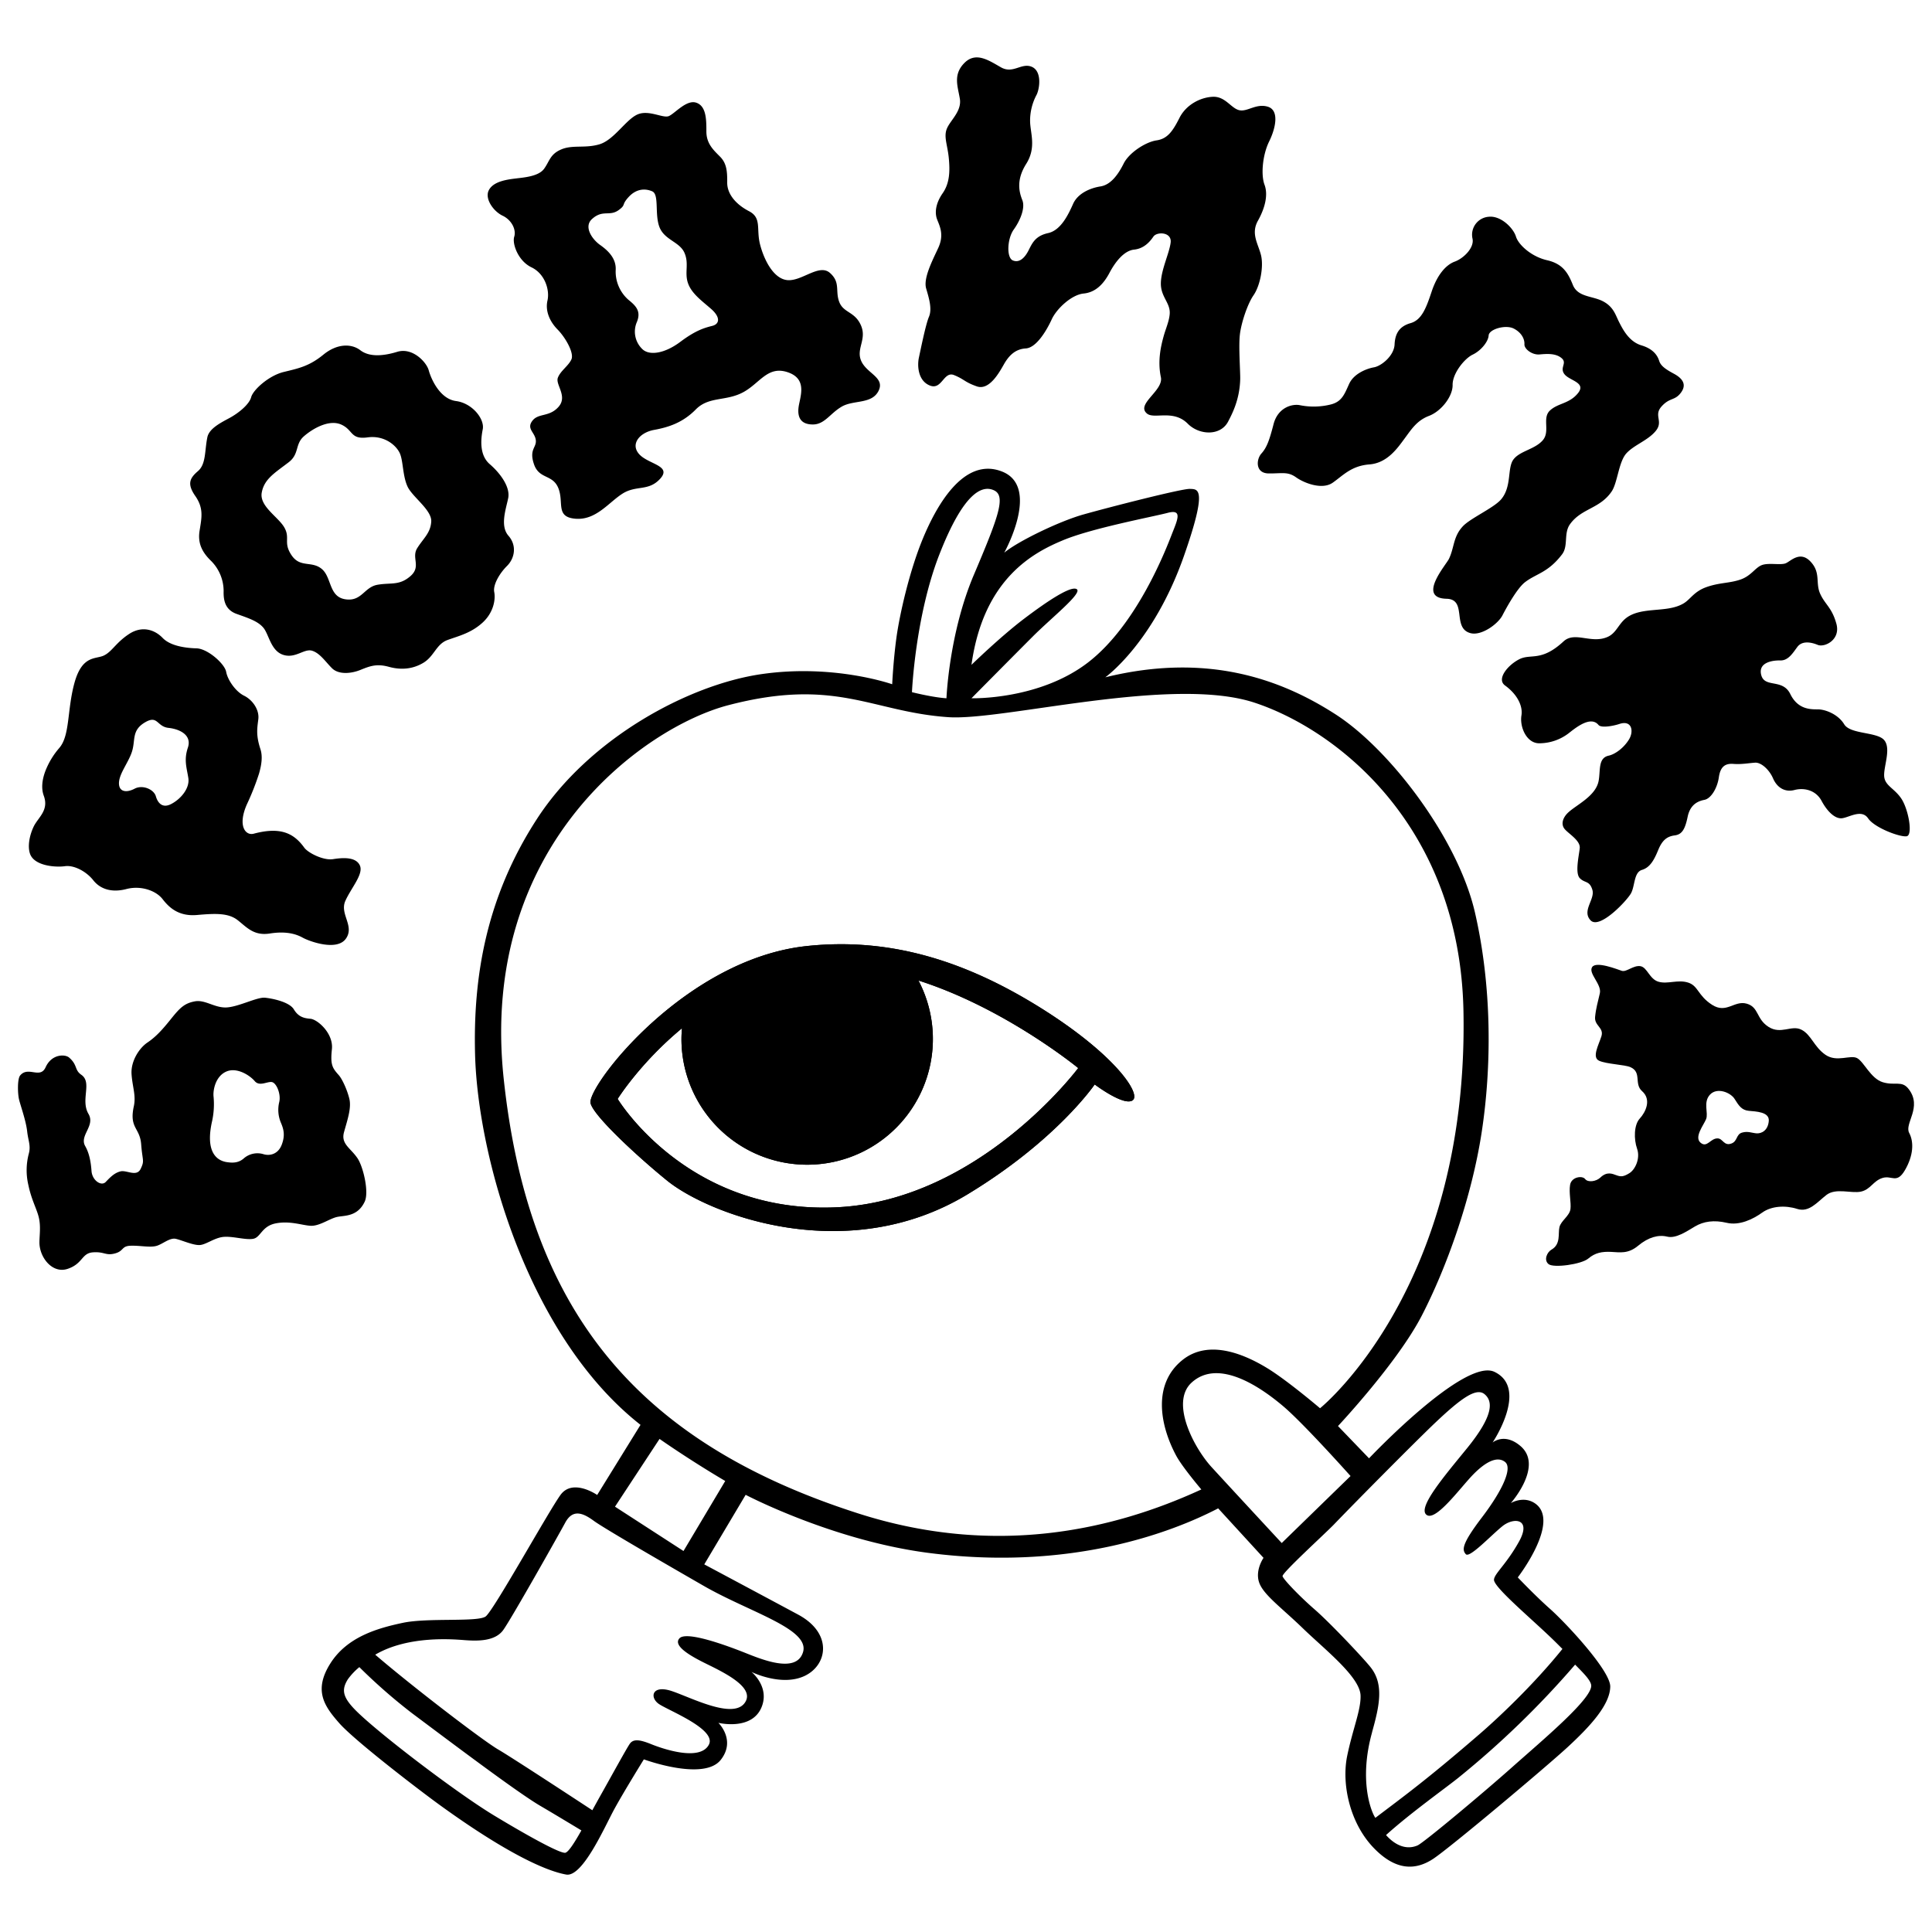 <?xml version="1.0" encoding="UTF-8"?> <svg xmlns="http://www.w3.org/2000/svg" id="Слой_1" data-name="Слой 1" viewBox="0 0 1000 1000"><path d="M648.78,152.9c3.53-5.07,5.4-15.09,3.87-21s-5.27-11-1.54-17.67,5.34-13.44,3.4-18.62-1-15.5,2.4-22.39,5.38-16.18-.73-18S645.53,58.1,641.3,57s-7.15-7.22-13.63-6.9S613.91,54.26,610.5,61s-6.14,10.83-11.82,11.65-14.25,6.36-17.07,12-6.63,11-12,11.84-11.74,3.61-14.16,9-6.24,13.67-12.93,15.15-8.24,5.22-10.16,9-4.73,6.57-8.11,5.16-2.94-11.26.47-16,6-11.22,4.45-15.16-3.43-10.24,2-18.84,2-16.14,2-22.26A28.46,28.46,0,0,1,536.57,49c1.61-3.31,2.78-12.19-2.54-14.43s-9.64,3.82-15.87.31-13-8.34-19-2.28-3.37,12.19-2.34,18.55-4.82,11-6.66,15.29.26,8.41.93,15.32.45,13.06-3.15,18.23-4.29,10.08-2.83,13.75,3.59,8,.49,14.67-7.76,15.68-6.22,20.92,3.14,10.62,1.44,14.64-4.29,16.93-5.2,21.14-.48,12.05,5.75,14.46,7.05-7.64,12.49-5.41,5.35,3.59,11.75,5.83,11.54-7.08,14-11.4,5.72-7.91,11.31-8.24,10.91-9.52,13.45-15.05,10.27-12.76,16.51-13.37,10.37-5,13.4-10.73,7.55-11.46,12.72-12,8.19-4.1,10-6.74,9.59-2.44,8.93,3.07-5,14.16-5.07,21.15,4.94,10.05,4.59,15.68c-.25,3.85-2.11,7.85-3.15,11.67-1.32,4.8-3.25,12.55-1.43,21.22,1.46,6.95-13.08,13.9-7.21,18.79,3.74,3.12,13.58-2.3,21.12,5.26,5.93,6,16.93,6.48,20.89-1.09,2.22-4.24,6-11.53,6.26-22,.08-3.91-.85-16.32-.22-22.6S645.73,157.29,648.78,152.9Z"></path><path d="M434.4,156.3c-2.2-5.75.75-10.07-4.78-15s-14.16,4-21.62,3.72-12.54-10.47-14.6-18.52,1-13.7-5.72-17.19-11.36-8.85-11.28-14.9-.42-10-3.67-13.29S365.6,74.46,365.62,68s-.15-13.09-5.22-14.84-11.12,5.63-14.22,6.93-10.66-3.62-16.61-.66S317.64,72.51,310.25,74.7s-13.79.15-19.65,2.6-6.07,6-8.93,10-10.22,4.53-14.78,5.09-11.66,1.5-13.94,6.19c-2.12,4.35,2.48,10.83,7.21,13.07s7.13,7.31,6,10.89,2,12.51,8.92,15.82,9.55,11.67,8.29,17.2,1.29,11,5.24,15,8.7,12.12,7.13,15.51-5.68,5.89-7,9.47,5.18,9.52.39,15-10.47,3.13-13.59,7.27,1.24,5.87,1.78,9.89-3.63,4.76-.91,12.64,9.73,5,12.64,12.45-1.65,14.85,8.83,15.7c5.25.43,9.51-1.64,13.35-4.39s7.24-6.2,10.86-8.52c7.24-4.66,13.56-1.07,19.66-7.84s-6.12-7.39-10.88-12.63.18-11.23,7.71-12.6,14.86-3.77,21.56-10.58,15.35-4.16,24.19-8.73c4.41-2.28,7.64-5.81,11.07-8.32s7.06-4,12.36-2.2c10.61,3.6,6.14,13.09,5.55,18.34s1.4,8.71,7.48,8.68,8.85-5.73,14.92-9.25,15.51-1.16,19-8.09-5.91-8.95-8.87-15.37,2.95-11.19-.18-18.5S436.6,162.05,434.4,156.3Zm-65.8,12.39c-4,1-8.54,2.3-16.47,8.25s-15.67,7.2-19.39,4a12.51,12.51,0,0,1-3.07-14.32c2.23-5.5-.47-8.28-4.39-11.44a19.43,19.43,0,0,1-6.6-15.38c.36-6-3.92-10.09-8.05-13s-8.62-9.4-4.24-13.4c5.67-5.18,9.11-1.1,14-4.78,3.75-2.8,1.1-2.41,5-6.66s8.45-4.55,12.19-2.93,1.17,11.82,3.75,18.5,10.36,7.58,12.9,13.23,0,10.24,1.83,15.68,7.09,9.15,12,13.44S372.55,167.73,368.6,168.69Z"></path><path d="M812.68,271.26c3-4.15,6.92-6.13,10.79-8.2s7.7-4.22,10.73-8.69,3.62-15.28,7.59-19.69S853,228,857.05,223s-1.3-7.91,3-12.66,6.78-2.79,10-7.11.65-7.49-3.7-9.82-6.77-4.1-7.55-6.59-2.75-6.13-9.2-8.06-9.67-8.36-11.56-12.06-2.81-7.81-8.28-10.72-13.09-2.08-15.67-8.55-5.4-10.93-13.37-12.75-14.76-7.91-16.07-12.24-7.75-10.93-14.12-10.24a9.32,9.32,0,0,0-8.39,11.2c1.14,4.68-4.48,10.3-9.14,12s-9.13,6.92-12,15.58-5.21,14.66-10.9,16.28-8,5.24-8.27,11.05-6.77,11.13-10.69,11.82-10.4,3.32-12.78,8.48-3.63,9.21-9.42,10.71a36.47,36.47,0,0,1-16,.43c-4-.88-11.5,1.09-13.75,9.8s-3.59,12.19-6.3,15.21-3.23,10.22,3.76,10.29,9.84-1.07,14.17,2,13.56,6.61,19,2.79,9.64-8.74,19-9.46S723.48,231.74,727,227s6.32-9.33,12.67-11.75,12.3-10.11,12.2-16,6.07-13.63,10.38-15.69,8.07-6.7,8.27-9.93,8.77-5.73,13-3.56,5.67,5.66,5.52,8.11,4,5.62,7.81,5.28,8.38-.68,11.44,1.92-1.17,4.85,1.45,8.28,11.51,4.29,7,9.86-10.37,5.06-14.53,9,.37,10.82-3.77,15.47-11.74,5.4-15.07,9.82-.73,14-6.41,20.67c-3.78,4.44-16.07,9.83-19.86,14-5,5.39-4.31,10.92-7.12,16.77-1.55,3.23-16.67,20.31-1.25,20.67,10.88.25,2.63,15.23,12.42,17.8,5.7,1.49,14.24-4.79,16.52-9.22s7.7-14.1,11.65-17.14c5.87-4.52,11.91-4.89,19.16-14.38C811.91,282.57,809.2,276,812.68,271.26Z"></path><path d="M822.1,651.42c3.53-3,7.07-3.66,11.72-3.45s8.84,1.18,14.12-3.22,10.48-5.78,15-4.67,10-2.68,14.41-5.29,9.83-3.42,16.38-1.87,13.58-1.82,18.36-5.27,12-3.88,18.12-1.92,10.17-3.32,15.09-7.18,12.91-.68,17.92-1.77,6.27-5.52,11.13-7.06,7.38,3.28,11.66-4.07,4.77-14.38,2.18-19.26,6.92-13.3-.22-22.64c-3.6-4.72-7-1.62-13.47-3.6-6.21-1.92-9.67-10.45-13.19-12.43s-10.52,2.34-16.48-1.78-7.34-10.45-12.48-13-10.55,2.7-17-1.46-4.89-10.22-11.31-12-10.43,5.4-17.88.6-7.06-9.8-12.39-11.5-10.51.93-15.28-.42-5.84-7.49-9.42-8.07-7.25,3.18-9.6,2.42-13.3-5.18-15.39-1.93,5.05,8.87,4,13.54-2,7.6-2.46,12.22,4.67,5.52,3.28,10-5.09,10.94-1.2,12.7,13.24,2,16.22,3.32c6,2.65,1.74,8.62,6,12.4,5.05,4.42,1.82,10.94-1.19,14.21s-3.13,10.6-1.37,15.63-1,10.8-4,12.64-4.34,1.92-6.62,1.09-5-2.13-8.5,1.26c-2,1.88-6.27,2.62-7.77.68s-7.1-1.1-7.79,3,.61,9.17.2,12.47c-.45,3.64-4.9,6.07-5.71,9.41S808,644,803,646.84c-2.19,1.26-4.09,5.28-1.5,7.44S818.58,654.42,822.1,651.42Zm58.14-59.93c-3.48-2.9,1.49-9,2.82-12.2s-1.65-8.71,2-12.68,10.66-1.2,12.8,2.25,3.64,5.74,7.29,6.1,10.75.49,10.37,5.22c-.4,5-3.8,6.63-6.36,6.43s-4.5-1.26-7.54-.36-2.24,4.4-5.37,5.6c-3.94,1.51-4.44-2.53-7.17-2.62C885.34,589.1,883.61,594.3,880.24,591.49Z"></path><path d="M844.21,462.36c2.08-3.79,1.44-10.83,5.64-12.09s6.31-5.11,8.47-10.38,4.76-7,8.53-7.49,5.34-3.21,6.67-9.61,5.3-8.13,8.69-8.79,6.66-6,7.47-11.7,3.45-7.22,7.59-6.9,8.11-.45,11.18-.64,7.27,3.5,9.28,8.14,6,7.33,11.1,6,11.08.15,14,5.61,7,9.51,10.71,9,10.06-4.83,13.4.08,16.59,9.83,19.94,9.26.93-14-2.77-19.51-8.71-6.69-8.88-11.85,3.68-14.12,0-18.43-17.49-2.92-20.68-8.17-9.83-7.71-13.58-7.72-10.37.15-14.32-7.94-13.14-3.06-15-9.69,5.69-7.79,9.82-7.69,6.4-3.72,8.84-7,7-2.52,10.53-1.06,12-2.59,9.65-11-5.78-9.77-8.36-15.43.44-10.89-5-16.67-10.23-.24-12.83.86-8.8-.38-12.33.93-5.53,5.62-11.23,7.54-10.55,1.47-17.25,3.78-8.39,6.3-12,8.48c-4.58,2.78-10.43,3-16.12,3.54s-11.19,1.41-15,5.25c-3,3-4.29,6.84-8.27,8.6-8.49,3.76-17-3.1-22.85,2.35-11.5,10.64-16.81,6.19-22.78,9.16S774.43,351.47,779,354.8c6.53,4.74,9.26,10.77,8.5,15.48-1,6,2.68,14.69,9.48,14.44a25.1,25.1,0,0,0,14.71-5c3.37-2.6,11.49-9.55,15.67-4.5,1.47,1.76,7.89.48,10.81-.49,6.51-2.18,7.59,3.76,5,8s-7,7.62-10.53,8.4c-5.6,1.23-4.17,7.73-5.2,13.09-1.49,7.81-11.26,12.22-15.66,16.26-2.93,2.69-4,6.17-1.88,8.67s8.17,5.94,7.77,9.85-2.56,12.95.07,15.59,5,1.11,6.47,6-5.6,10.83-.94,15.76S842.13,466.16,844.21,462.36Z"></path><path d="M84.17,330.18c-4-4.16-10.56-6.52-17.4-2s-8.7,9-12.93,11.08-11.16-.33-15.2,13.84c-2,7.09-2.58,14.06-3.37,20s-1.78,10.81-4.6,14.07a40.75,40.75,0,0,0-7.22,12c-1.65,4.4-2.19,8.9-.79,12.71,2.8,7.63-3,11.24-5.25,16s-3.15,10.25-1.9,13.95c2.18,6.5,13.49,7.17,18.11,6.51s11,2.64,14.66,7.28,9.6,6.52,17.13,4.55,15.36.83,18.74,5.21,8.34,9.06,17.85,8.22,16.21-1.09,21,2.66,8.37,8.23,16.69,6.92,13.48.21,17,2.16,17.69,7.1,22.34.52-3.32-12.73-.29-19.53,9.56-13.9,7.52-18.38-8.77-4.07-13.85-3.26-13-3.29-14.91-5.93c-5.29-7.35-12.13-11-26.16-7.24-4.35,1.15-8.48-4.17-3.49-15.33a132.18,132.18,0,0,0,6.2-15.71c1.4-4.81,1.93-9.09.76-12.68-2.34-7.16-1.74-10.58-1.11-15.5s-3-10.07-7.38-12.21-8.52-8.2-9.26-12.35-9.55-12-15.35-12.16S88.16,334.34,84.17,330.18ZM97.24,387c-2.13,6.35-.6,10.35.24,15.7s-4,11-9,13.52-7.08-1.53-7.79-4c-1-3.64-6.84-6.18-11-4s-7.71,1.63-8.08-2.1c-.51-5.06,4.72-11,6.67-17S68,378.17,74.88,374s6.15,2.07,12.34,2.75S99.38,380.66,97.24,387Z"></path><path d="M221.91,191.68c-1.14-4.23-8.36-12-16.3-9.58s-14.67,2.57-19.11-.82-11.81-3.68-19.13,2.3-12.74,7.06-20.51,8.95S131,201.8,130,205.58s-6.57,8.3-11.4,10.88-10.36,5.5-11.27,9.85c-1.45,7-.62,13.89-4.85,17.52s-5.8,6.57-1.39,12.91,3.32,11.11,2.21,18,1.72,11.52,6.19,15.82A22.14,22.14,0,0,1,115.75,306c-.11,4.4.59,9.56,6.7,11.75s11,3.73,13.88,7.17,3.82,11.89,10.19,14,10.89-3.35,15-2.11,7,5.8,10.36,9.1,9.73,2.86,14.77.8,8.47-3.26,14.65-1.56,12.32,1.26,17.9-2.13,6.59-9.62,12.43-11.75,12.07-3.55,18-8.87,6.92-12.24,6.19-15.94,2.66-9.61,6.62-13.54,5.2-10.52.75-15.6-1.37-13.61-.16-19.42-4.13-13-9.54-17.66-4.66-12.81-3.62-18.06-5.35-13.48-13.83-14.6S223.06,195.91,221.91,191.68ZM207.15,235.1c1.57,4.16,1.31,11.32,3.77,16.7s12.6,12.15,12.29,18.1-4.1,8.78-7.25,13.81,2.22,9.52-3.54,14.51-10,3.25-17,4.45-8.15,8.84-16.72,7.51-6.94-11.31-12.13-15.67-11.14-.47-15.62-7.06-.63-8.8-3.73-14.34-13-11-11.75-18.09,6.75-10.22,14-15.79c5.52-4.26,3.17-9.29,7.76-13.34s13.09-8.94,19.39-6.13,4.62,7.86,13.66,6.63S205.58,230.94,207.15,235.1Z"></path><path d="M100.9,518.29c-5.44,1-7.79,3.36-12.41,9.13s-7.88,9.29-12.2,12.21-8.64,9.72-8.2,16.35,2.39,11,1.18,16.6c-2.5,11.45,3.14,11,3.8,19.71s1.85,8.34-.26,12.7-7.22.53-10.42,1.31-5.36,3.08-7.67,5.48-7-.8-7.35-5.64-1.18-9.26-3.27-12.93c-3.14-5.5,5.34-10.43,1.7-16.65-4.27-7.31,2.09-16.23-3.71-20.25-3.66-2.53-1.8-5-6.32-8.92-2.1-1.81-9-1.92-12.15,5-2.85,6.3-9-.74-13.18,4.26-1.51,1.79-1.29,9.26-.63,12.24s3.61,11,4.24,16.66c.55,4.93,1.93,7.34.91,11.4a33.43,33.43,0,0,0-.27,16.45c1.59,7.67,4.36,12.32,5.41,16.8s.37,8.84.31,12.7C20.29,650.66,27,659.43,35,656.76s7.15-8.11,13.1-8.55,6.55,1.85,11.36.58,3.28-3.85,8.19-4,9.8,1,13.17.13,7-4.49,10.32-3.67,8.63,3.23,12,3.19,7.78-3.82,12.62-4.23,11.29,1.7,15.26,1,4.39-6.58,11.74-8,13.52,1,18,1.25,9.69-3.6,13.5-4.52,10.74.08,14.52-8c2.32-5-.79-18.05-3.72-22.4-3.63-5.4-8.7-7.38-7-13.54s3.94-12.48,2.75-17.32-3.76-10.25-5.41-12.12c-3.31-3.74-4.49-5.24-3.61-13.49s-7.51-15.46-11.11-15.75-6.32-1.11-8.61-4.9-10.92-5.6-14.9-6-13.05,4.42-19.41,5S106.34,517.31,100.9,518.29Zm30.92,41.26c2.51,3,6.52.1,8.91.53s4.8,6.28,3.79,10.4a17.09,17.09,0,0,0,.93,10.76c1.22,2.94,2.33,6.2.36,11.3s-6.41,5.78-9.37,4.88a10.74,10.74,0,0,0-10.15,2.07c-3,2.72-6.4,2.35-8.52,2.08-6.69-.84-11.37-6.63-7.94-21.48a41.65,41.65,0,0,0,.68-12.78c-.24-3.17,1-10.11,6.51-12.62S129.31,556.6,131.82,559.55Z"></path><path d="M539.14,522c-37.87-23.76-77.26-37.12-121.78-32.3-61.63,6.69-111,69.43-111.75,80.57-.37,5.57,24.26,28.32,39.72,40.84,21.53,17.43,92.94,45,155.57,7,46.09-27.91,65.71-56.8,65.71-56.8s15.23,11.51,19.68,8.17S577,545.77,539.14,522ZM433.7,624.86c-77.83,4-114-56.07-114-56.07S331.36,550.1,353,532.22c-.15,1.82-.28,3.65-.28,5.5a65.07,65.07,0,1,0,122.67-30.21c45,14.34,82.69,45.32,82.69,45.32S507.22,621.05,433.7,624.86Z"></path><path d="M539.14,522c-37.87-23.76-77.26-37.12-121.78-32.3-61.63,6.69-111,69.43-111.75,80.57-.37,5.57,24.26,28.32,39.72,40.84,21.53,17.43,92.94,45,155.57,7,46.09-27.91,65.71-56.8,65.71-56.8s15.23,11.51,19.68,8.17S577,545.77,539.14,522ZM433.7,624.86c-77.83,4-114-56.07-114-56.07S331.36,550.1,353,532.22c-.15,1.82-.28,3.65-.28,5.5a65.07,65.07,0,1,0,122.67-30.21c45,14.34,82.69,45.32,82.69,45.32S507.22,621.05,433.7,624.86Z"></path><path d="M802.34,832.8c-7.72-6.84-16.74-16.34-16.74-16.34s22.34-28.9,9-38.26C788.57,774,782,778,782,778s17.15-19.3,4.91-29.61c-8.28-7-14.36-1.73-14.36-1.73s18.88-28,1-36.58c-15.58-7.51-64.94,44.74-64.94,44.74l-16.07-16.7s30.75-32.73,43.38-57.17,25.75-60.6,31-94.93,5.3-75.57-3.49-113.74-43.94-84.31-72-102.44-66.29-32.3-119.32-19.27c0,0,24.85-17.68,40.67-62.73,12.49-35.6,7.25-34.59,3.13-34.79s-42.57,9.69-55.2,13.26-34.06,14-40.92,19.77c0,0,19-34.06-1.1-42s-34.33,18.4-41.2,35.15S465.63,318.18,464,330s-2.2,24.17-2.2,24.17-30.21-10.71-67.83-5.22-88.78,33.05-115.9,74.7c-26.64,40.92-33.2,82.36-32.18,122,1.37,53.16,27.43,146.15,85.64,191.85L309.1,773.79s-12.64-8.79-19,0-34.61,59.87-38.73,62.89-29.93.55-42.84,3.29-28.83,7.14-37.62,21.15-2.9,22.14,4.67,30.76c8,9.1,41.45,34.72,51.9,42.29,34.23,24.8,54.89,34.19,65.56,36.09,8.55,1.52,20-24.87,25-34s15.22-25.62,15.22-25.62,30.93,11.44,39.77.29c8.09-10.21-1.19-19.2-1.19-19.2s18,4.42,22.64-8.88c3.58-10.17-5.51-17.47-5.51-17.47s15.4,7.69,27.38,2.13,14.84-22.08-3.22-31.79c-17.79-9.56-48.6-26-48.6-26l21.42-36s44.64,23.47,94.2,30c73.75,9.68,126.52-10.6,150.37-23L654,806.35s-4.43,6.27-2.3,12.65,11.49,13,22.72,23.87,29.42,25,29.8,34.66c.28,7.44-4,17.22-6.92,31.32-3,14.67,1.4,34.59,13.4,47.28s22.4,11.74,31.12,6,58.8-47.84,69.78-58,21.78-21.57,21.86-31.18C833.51,864.57,810.06,839.63,802.34,832.8ZM550.29,279.6c15-6.25,46.2-12.07,54.11-14.15s5,3.74,2.08,11.23-17.9,46.62-43.29,66.19-60.36,18.55-60.36,18.55,21.65-21.88,31.64-31.87,25.81-22.48,22.89-24.56-15.4,6.24-27.47,15.4-27.06,23.73-27.06,23.73C509.08,299.16,535.3,285.84,550.29,279.6Zm-64.11,7.49c12.49-32,22.06-36.21,28.31-33.3s2.5,13.32-10.41,43.71-14.19,63.92-14.19,63.92c-7.08-.42-17.86-3.15-17.86-3.15S473.7,319.14,486.18,287.09ZM292.51,959c-3.13.26-20.92-9.72-36.76-19.3-19.7-11.9-61.54-43.88-72.22-55-6.27-6.53-6.77-10.24-3.47-15.52A33.75,33.75,0,0,1,186,862.9a288,288,0,0,0,27.25,23.85c19.55,14.6,54.75,41.19,66.48,48,5.14,3,13.46,8,21.2,12.67C297.42,953.65,294.16,958.83,292.51,959ZM415.64,855.16c-3.49,11.46-22,3.49-30.58.1S355.33,844,351.68,848s6.48,9.53,13.83,13.14C374.59,865.62,390,873,386,880.55c-5.31,10.14-27.73-1.69-38.16-5.21s-11.73,3.26-6.78,6.65,30.11,13.1,25.82,21.11c-4.59,8.56-23.29,2.31-29.69-.27-6-2.45-9.38-2.87-11.2-.26s-10.54,18.59-16,28.24c-1,1.81-2.18,3.93-3.39,6.17-17.67-11.59-42.81-28-48.76-31.46-8-4.66-44.78-32.86-63.62-49.06,17.24-10.11,40.7-7.94,46.42-7.52,7,.52,15.64.52,19.81-5.21s29.26-50.29,32.07-55.53c3.89-7.26,9.13-5.21,14.86-1s44.05,26.27,57.09,33.77C388.21,834.58,419.31,843.14,415.64,855.16ZM353.78,802.8l-35.46-22.95,23.06-35.07s15,10.57,34,21.78Zm90.32-19.49C327.81,746,273.31,676.4,260.71,558.31,247.76,436.87,334.19,376.15,377,365c55.74-14.55,74.11,3.46,113.77,6.2,28.29,2,115.72-21.64,158.59-7.49s106.24,63.86,108.12,159.54c2.81,142.43-72.75,204.46-74.23,205.66,0,0-17.09-14.56-27.53-20.88-13-7.89-30.52-14.47-43.51-4.23-15.52,12.25-12.15,33.31-3.46,49.58,3.21,6,13.06,17.56,13.06,17.56C575.75,792.16,514.73,806,444.1,783.31ZM627,759.25c-9.09-10-21.44-33.46-10.18-43.66,14.31-13,36.86,3.34,47.52,12.4s34.7,36,34.7,36l-35.62,34.68S636.12,769.22,627,759.25Zm83.16,137.39c3.77-13.49,6.3-24.67-.65-33.56-3.58-4.57-20.95-23-29-30s-16.23-15.6-16.66-17.23S686,793.7,690.51,789c11.29-11.76,42.25-43,52.44-52.67,13.39-12.67,21.21-18.26,25.47-14.69s4.94,10.69-9,27.87c-11.44,14.07-25.85,30.78-21.09,34.54s17.54-14.06,24.18-20.84,12.54-9.63,16.51-6.5-1.37,14.77-12,28.73-10.26,16.8-8.32,19,13-9.69,18.93-14.47,15.19-3.94,8.66,7.86-12.77,16.63-13,19.77c-.33,4,21,21.52,32.42,32.89,1,1,2,2,3,3-14.93,18.57-33.61,36.08-43.17,44.31C738.68,921,727,929.46,711.89,940.91,709.94,938.28,703.11,922,710.19,896.64Zm72.58,18c-15.86,14.1-45.91,39.18-49,40.54-6,2.59-11.86-.3-16.33-5.36,12.65-11.42,30.54-24.11,37.49-29.7a467.93,467.93,0,0,0,60.38-58.51c3.65,3.74,7.89,7.76,8.31,10.56C824.59,878.86,798.62,900.51,782.77,914.61Z"></path></svg> 